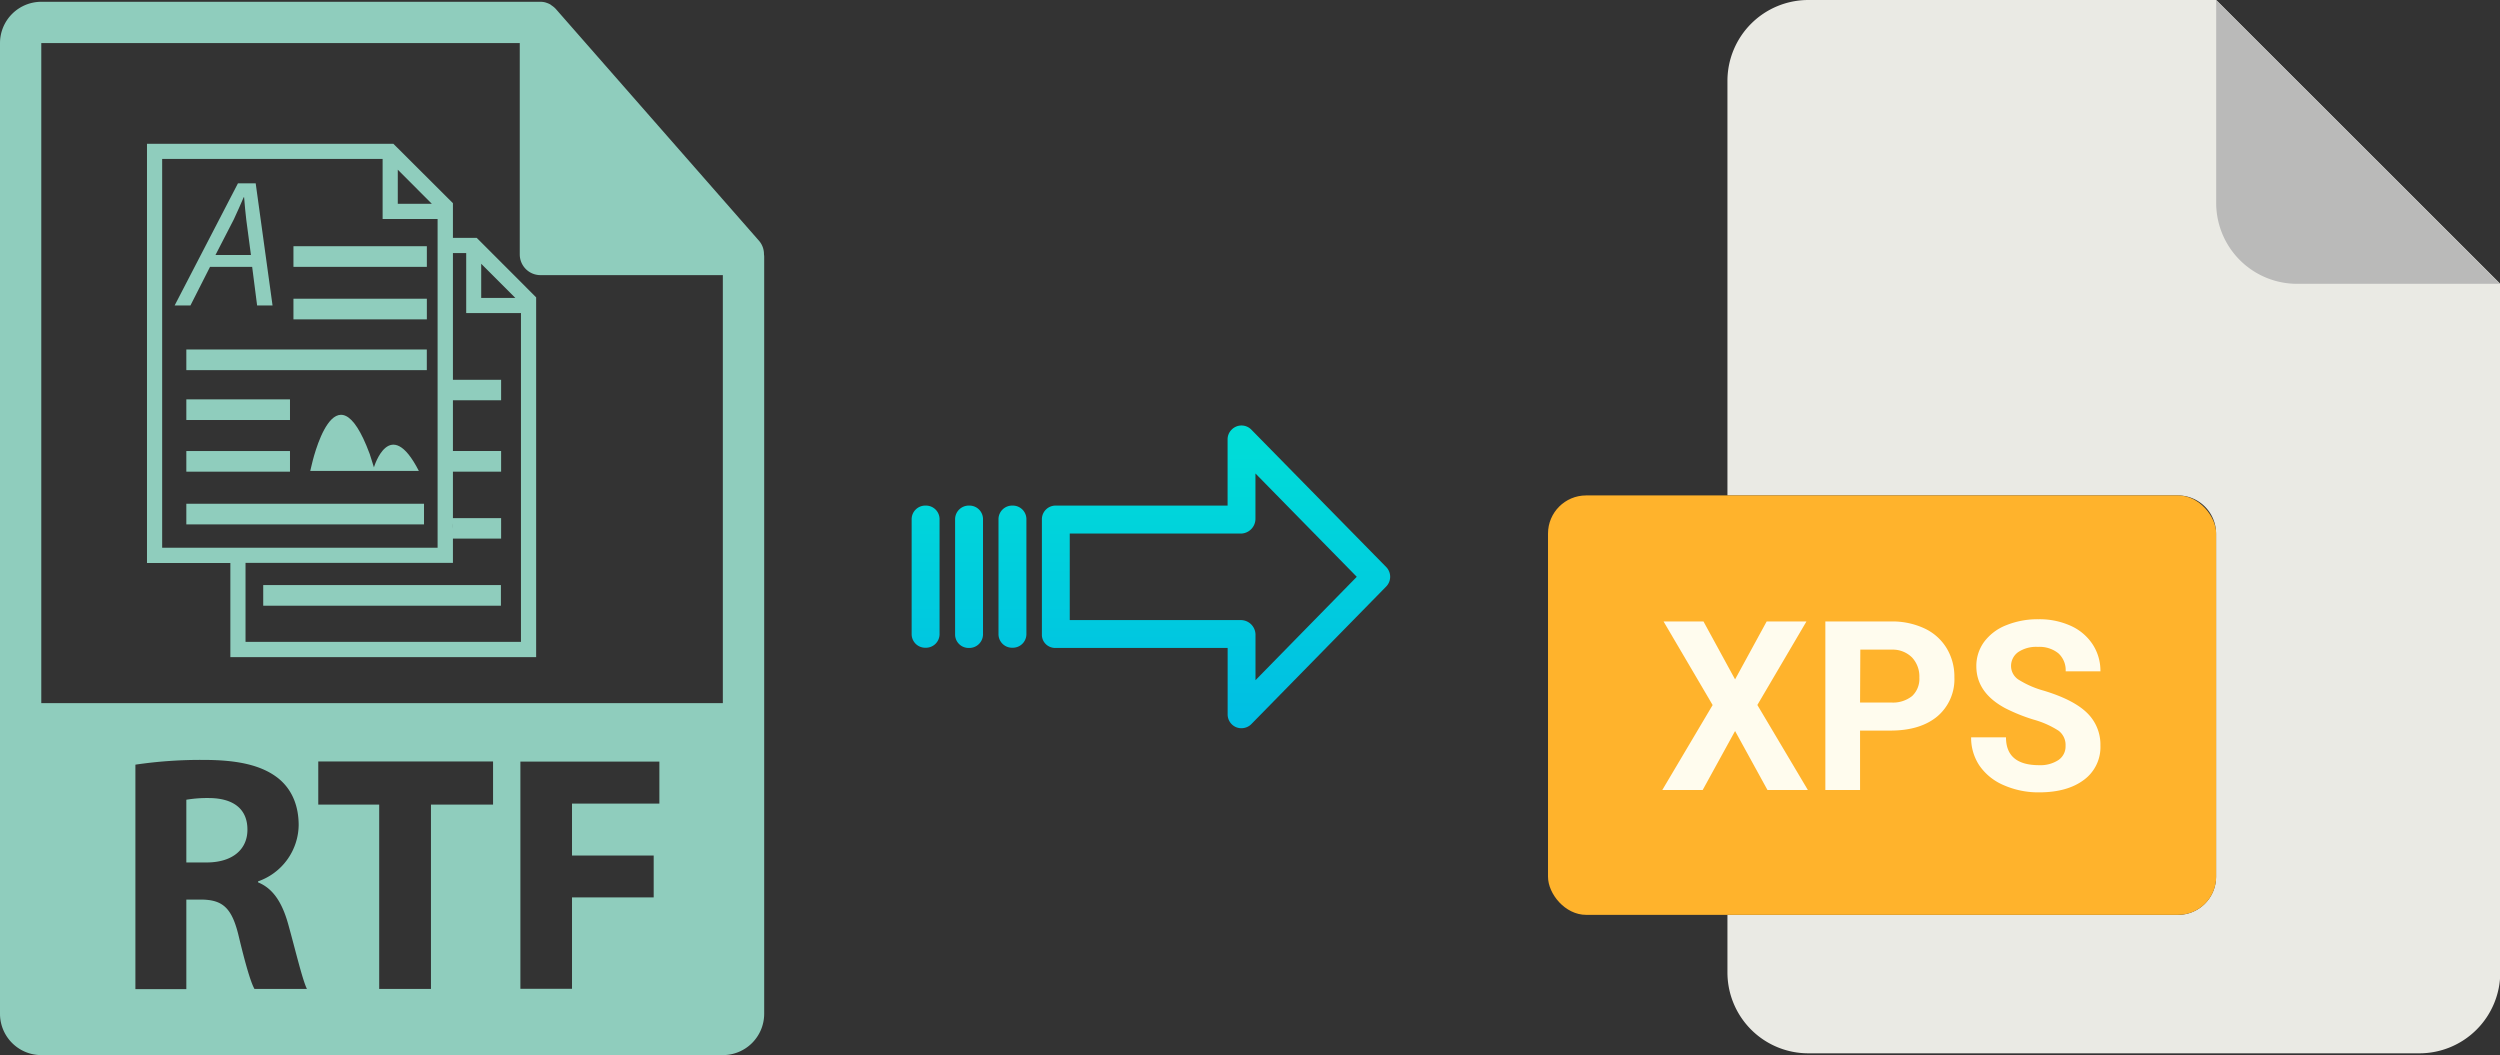 <svg xmlns="http://www.w3.org/2000/svg" xmlns:xlink="http://www.w3.org/1999/xlink" viewBox="0 0 474.69 200.34"><rect x="0" y="0" width="474.69" height="200.34" fill="#333333" stroke="none"/><defs><style>.cls-1{fill:#eaeae4;}.cls-2{fill:#babab9;}.cls-3{fill:#ffb32c;}.cls-4{fill:#fffcee;}.cls-5{fill:url(#linear-gradient);}.cls-6{fill:url(#linear-gradient-2);}.cls-7{fill:url(#linear-gradient-3);}.cls-8{fill:url(#linear-gradient-4);}.cls-9{fill:#8fcdbd;}</style><linearGradient id="linear-gradient" x1="230.88" y1="135.98" x2="230.88" y2="16.78" gradientTransform="matrix(1, 0, 0, -1, 0, 186.67)" gradientUnits="userSpaceOnUse"><stop offset="0" stop-color="#00efd1"/><stop offset="1" stop-color="#00acea"/></linearGradient><linearGradient id="linear-gradient-2" x1="192.23" y1="135.98" x2="192.23" y2="16.78" xlink:href="#linear-gradient"/><linearGradient id="linear-gradient-3" x1="183.98" y1="135.98" x2="183.98" y2="16.78" xlink:href="#linear-gradient"/><linearGradient id="linear-gradient-4" x1="175.74" y1="135.98" x2="175.74" y2="16.78" xlink:href="#linear-gradient"/></defs><title>rtf to xps</title><g id="Layer_2" data-name="Layer 2"><g id="Layer_13" data-name="Layer 13"><path class="cls-1" d="M413.56,173.71H328v10.93A15.36,15.36,0,0,0,343.38,200h116a15.36,15.36,0,0,0,15.36-15.36V53.89L420.8,0H343.38A15.36,15.36,0,0,0,328,15.36V94.07h85.54a7.24,7.24,0,0,1,7.24,7.24h0v65.16A7.24,7.24,0,0,1,413.56,173.71Z"/><path class="cls-2" d="M474.69,53.89,420.8,0V38.53a15.36,15.36,0,0,0,15.36,15.36h38.53Z"/><rect class="cls-3" x="293.93" y="94.07" width="126.87" height="79.64" rx="7.24"/><path class="cls-4" d="M315.63,150l9.56-16.13L315.87,118h7.58l6,11,6-11H343l-9.32,15.86L343.27,150H335.6l-6.15-11.2L323.3,150Z"/><path class="cls-4" d="M346.59,150V118h12.48a14.45,14.45,0,0,1,6.34,1.32,9.75,9.75,0,0,1,4.2,3.74,10.38,10.38,0,0,1,1.48,5.53,9.22,9.22,0,0,1-3.22,7.42c-2.15,1.8-5.12,2.71-8.91,2.71h-5.78V150Zm6.59-16.61h5.89a5.81,5.81,0,0,0,4-1.23,4.49,4.49,0,0,0,1.37-3.52,5.26,5.26,0,0,0-1.39-3.8,5.18,5.18,0,0,0-3.82-1.49h-6Z"/><path class="cls-4" d="M374.27,140h6.62q0,5.3,6.32,5.29a6.21,6.21,0,0,0,3.67-1,3.12,3.12,0,0,0,1.32-2.67,3.38,3.38,0,0,0-1.32-2.87,17.22,17.22,0,0,0-4.74-2.11,33.18,33.18,0,0,1-5.43-2.19q-5.44-2.94-5.45-7.93a7.72,7.72,0,0,1,1.46-4.62,9.56,9.56,0,0,1,4.2-3.18,15.81,15.81,0,0,1,6.14-1.14,14.34,14.34,0,0,1,6.11,1.24,9.72,9.72,0,0,1,4.16,3.51,9.14,9.14,0,0,1,1.49,5.14h-6.6a4.32,4.32,0,0,0-1.38-3.42,5.7,5.7,0,0,0-3.89-1.22,6.11,6.11,0,0,0-3.76,1,3.23,3.23,0,0,0-1.34,2.69,3.11,3.11,0,0,0,1.57,2.62,18,18,0,0,0,4.63,2q5.63,1.7,8.2,4.19a8.37,8.37,0,0,1,2.57,6.24,7.71,7.71,0,0,1-3.15,6.52q-3.14,2.35-8.46,2.36a16.33,16.33,0,0,1-6.72-1.35,10.66,10.66,0,0,1-4.62-3.7A9.45,9.45,0,0,1,374.27,140Z"/></g><g id="Layer_3" data-name="Layer 3"><path class="cls-5" d="M237.58,81.56a2.61,2.61,0,0,0-3.7,0,2.58,2.58,0,0,0-.79,1.9V96H200.48a2.6,2.6,0,0,0-2.65,2.54v22a2.46,2.46,0,0,0,.77,1.79,2.57,2.57,0,0,0,1.88.7h32.62v12.59a2.63,2.63,0,0,0,1.62,2.46,2.57,2.57,0,0,0,1,.19,2.64,2.64,0,0,0,1.89-.79l25.59-26.11a2.65,2.65,0,0,0,0-3.71Zm.81,47.59v-8.63a2.8,2.8,0,0,0-2.7-2.78H203.12V101.31h32.56a2.81,2.81,0,0,0,2.7-2.78V89.9l19.24,19.62Z"/><path class="cls-6" d="M192.24,96h0a2.59,2.59,0,0,0-2.65,2.54v0l0,21.89a2.58,2.58,0,0,0,2.59,2.56h.06a2.59,2.59,0,0,0,2.65-2.54v0l0-21.89A2.58,2.58,0,0,0,192.3,96Z"/><path class="cls-7" d="M184,96h0a2.6,2.6,0,0,0-2.65,2.54v21.93a2.56,2.56,0,0,0,2.58,2.56H184a2.6,2.6,0,0,0,2.65-2.54V98.57A2.57,2.57,0,0,0,184.06,96Z"/><path class="cls-8" d="M175.75,96h0a2.59,2.59,0,0,0-2.65,2.54v0l0,21.89a2.58,2.58,0,0,0,2.59,2.56h.06a2.59,2.59,0,0,0,2.65-2.54v0l0-21.89A2.58,2.58,0,0,0,175.81,96Z"/><path class="cls-9" d="M145.06,48.27a3.85,3.85,0,0,0-.93-2.54l-38.57-44s0,0,0,0a4,4,0,0,0-.77-.66L104.5.85a4,4,0,0,0-.77-.33l-.21-.07a4,4,0,0,0-.9-.11H7.84A7.85,7.85,0,0,0,0,8.18V192.5a7.85,7.85,0,0,0,7.84,7.84H137.25a7.85,7.85,0,0,0,7.85-7.84V48.71C145.1,48.56,145.07,48.42,145.06,48.27ZM48.32,187.78c-.7-1.21-1.73-4.74-3-10.05s-3-6.86-7-6.92H35.38v17H25.71V145.19a84.7,84.7,0,0,1,13-.9c6.41,0,10.89,1,14,3.39,2.56,2,4,5.06,4,9A11.48,11.48,0,0,1,49,167.35v.19c3,1.22,4.67,4.1,5.76,8.07,1.35,4.87,2.69,10.51,3.52,12.17Zm45.3-35H81.83v35H72v-35H60.43v-8.2H93.62v8.2Zm31.58-.19H108.61v9.86h15.51v7.94H108.61v17.36h-9.8V144.61H125.2v8ZM7.84,133.51V8.18H98.69V48.31a3.93,3.93,0,0,0,3.93,3.93h34.63v81.27Z"/><path class="cls-9" d="M39.8,151.53a24.25,24.25,0,0,0-4.42.32v11.91h3.85c4.86,0,7.75-2.43,7.75-6.21C47,153.58,44.29,151.59,39.8,151.53Z"/><path class="cls-9" d="M90.52,45.17H86V38.58L74.69,27.3H27.91v79.6H43.74v17.87H101.8V56.46Zm.85,4.92,6.48,6.48H91.37V50.09ZM86,99.35a8.51,8.51,0,0,1,0,1ZM75.53,32.22,82,38.7H75.53ZM30.79,104V30.18H72.65v11.4H83.09V104Zm68.13,17.87H46.62v-15H86v-4.6h9.15V98.38H86V89.56h9.15V85.64H86V76h9.15V72.12H86V48.05h2.52v11.4H98.92v62.44Z"/><path class="cls-9" d="M39.88,50.67h8L48.82,58h2.93l-3.2-23.19H45.18L33.16,58h3Zm4.51-9c.68-1.41,1.27-2.85,1.89-4.23h.07c.1,1.38.27,3.07.41,4.27l.89,6.71H40.91Z"/><rect class="cls-9" x="55.72" y="46.75" width="25.33" height="3.92"/><rect class="cls-9" x="55.72" y="56.72" width="25.33" height="3.92"/><rect class="cls-9" x="35.38" y="66.36" width="45.66" height="3.92"/><rect class="cls-9" x="35.38" y="75.83" width="19.68" height="3.92"/><rect class="cls-9" x="35.38" y="85.64" width="19.68" height="3.92"/><rect class="cls-9" x="35.38" y="95.65" width="45.13" height="3.92"/><rect class="cls-9" x="49.98" y="111.09" width="45.13" height="3.92"/><path class="cls-9" d="M71,88.74l-.8-2.54c-6.61-17.83-11,2-11,2l-.29,1.22H79.53C74,78.61,71,88.74,71,88.74Z"/></g></g></svg>